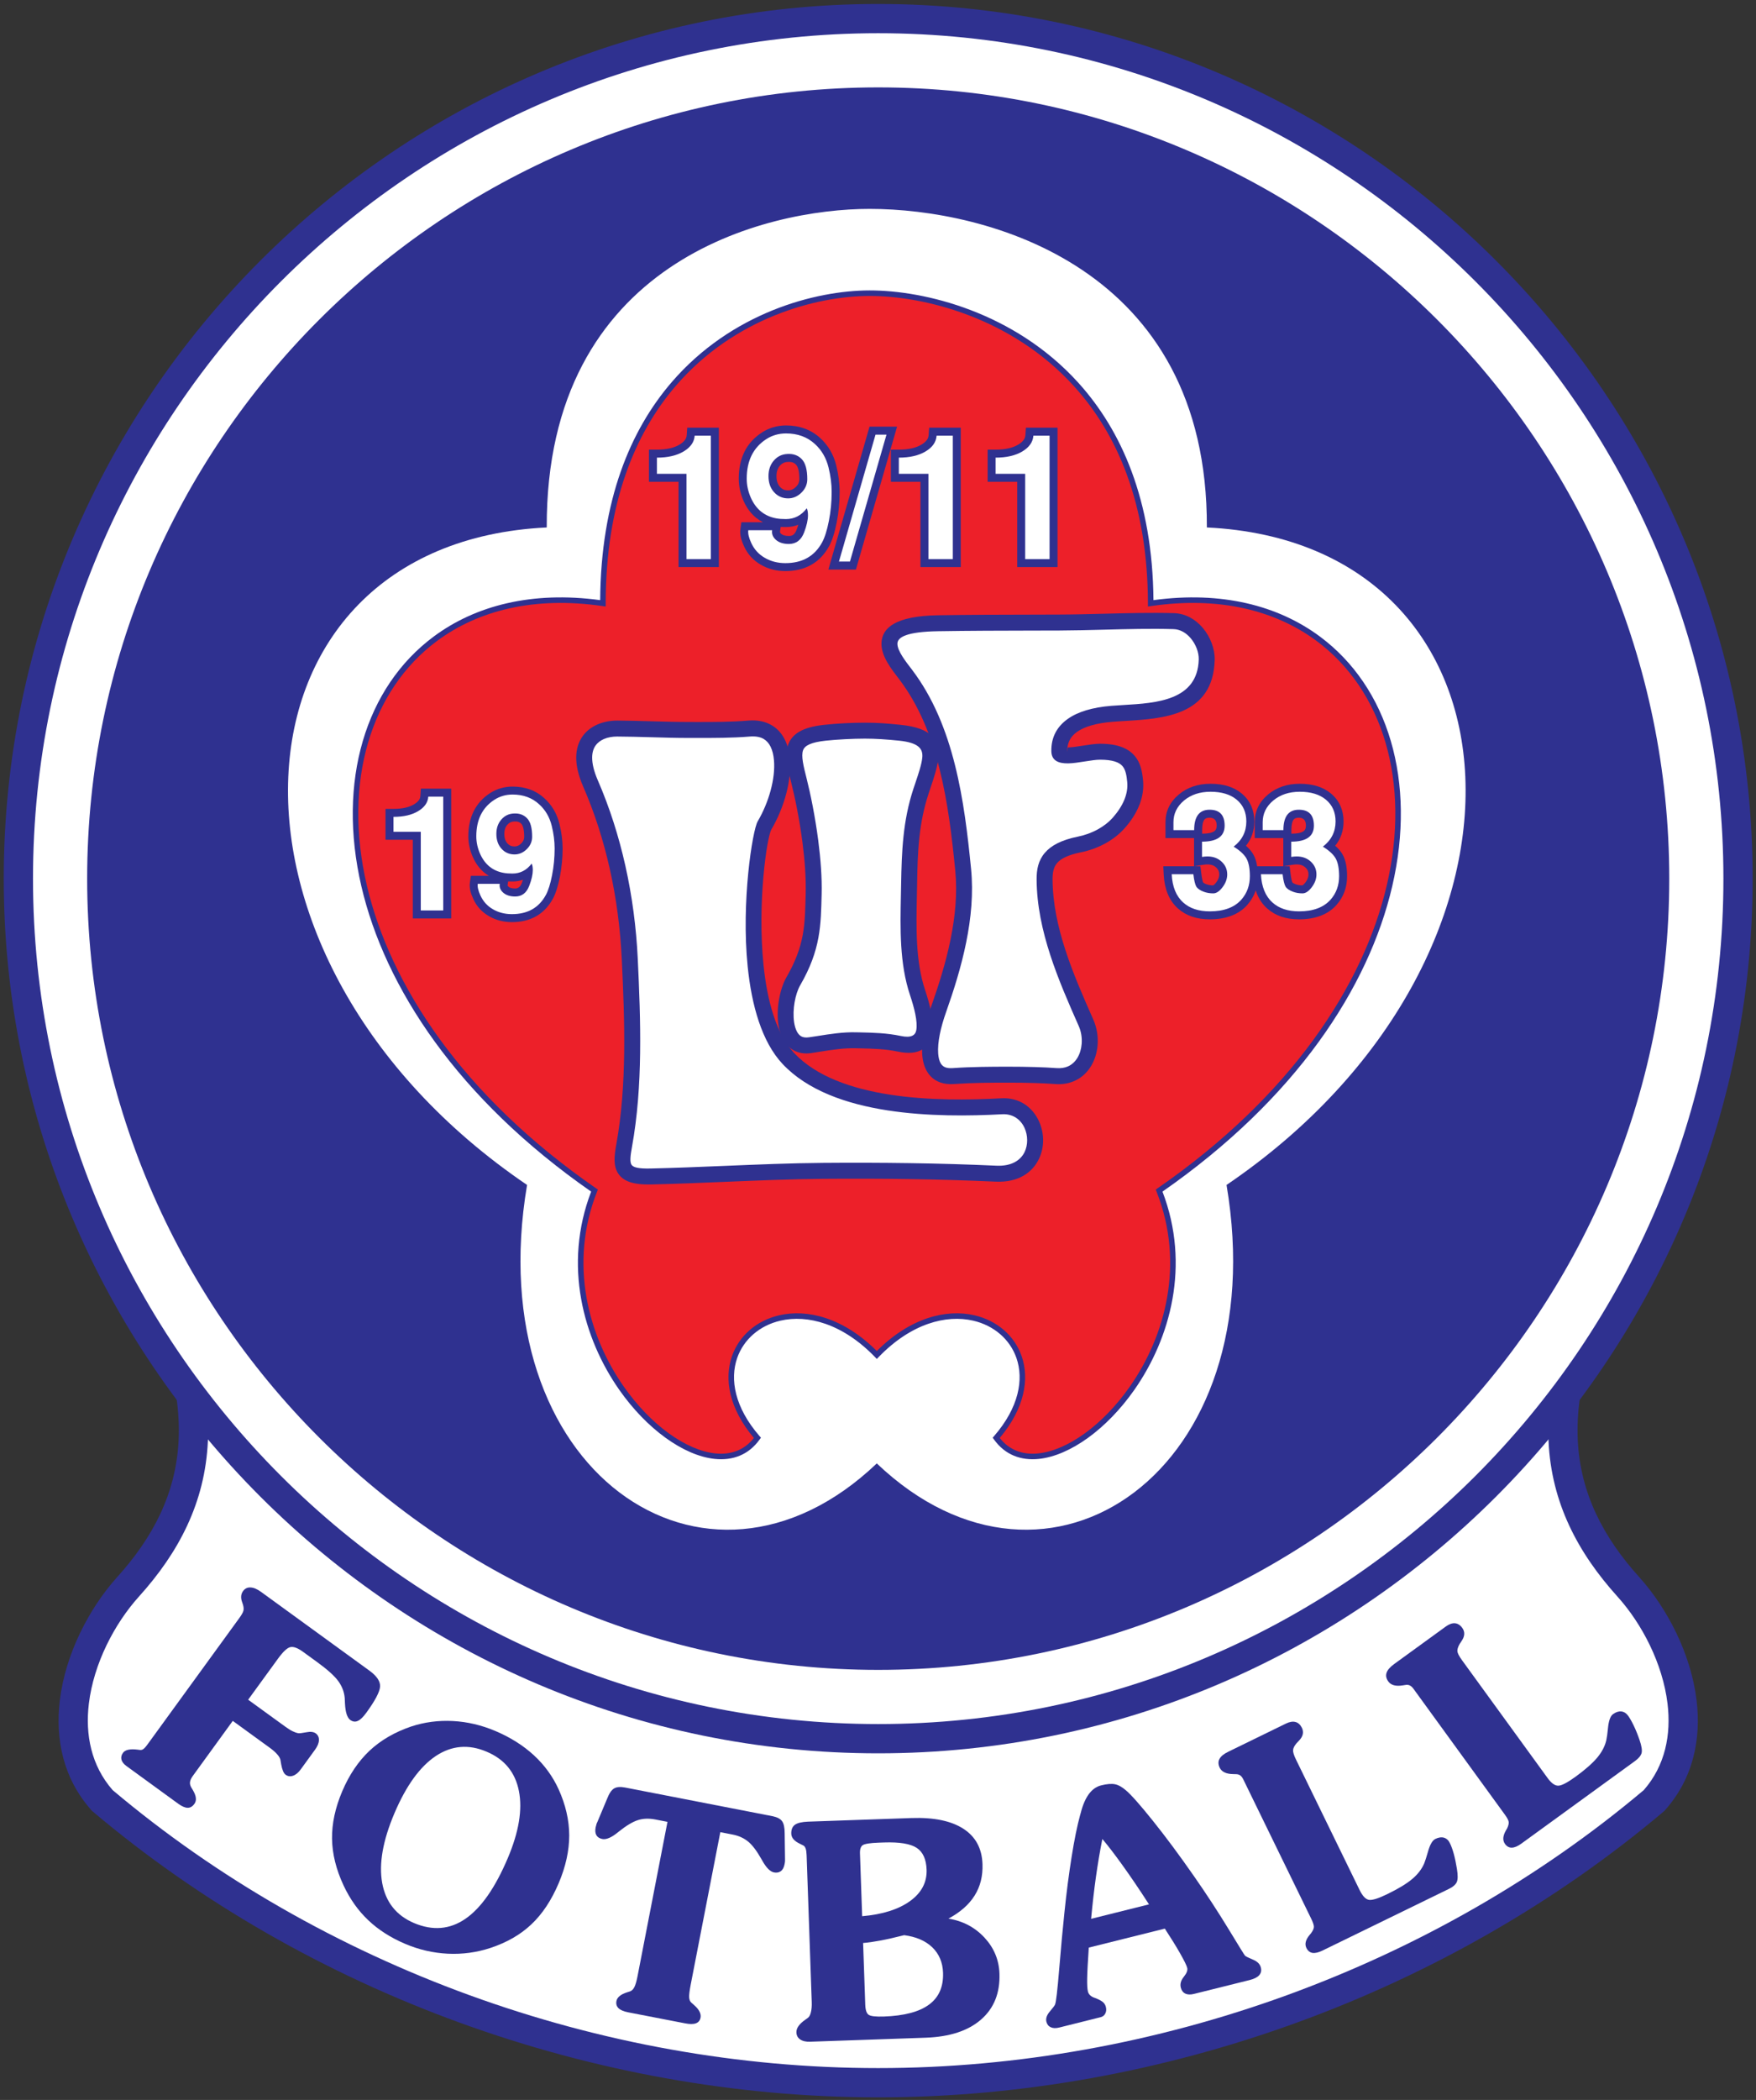 <?xml version="1.0" encoding="UTF-8"?>
<svg xmlns="http://www.w3.org/2000/svg" xmlns:xlink="http://www.w3.org/1999/xlink" width="317pt" height="379pt" viewBox="0 0 317 379" version="1.1">
<rect x="0" y="0" width="317" height="379" fill="#333333" stroke="none"/>
<g id="surface1">
<path style=" stroke:none;fill-rule:evenodd;fill:rgb(100%,100%,100%);fill-opacity:1;" d="M 158.535 375.887 C 209.469 375.887 260.402 357.211 298.602 324.953 C 308.711 313.613 302.617 295.988 293.938 286.371 C 280.473 271.449 275.77 252.445 294.828 221.789 L 22.246 221.789 C 41.305 252.445 36.602 271.449 23.137 286.371 C 14.457 295.988 8.363 313.613 18.473 324.953 C 56.672 357.211 107.605 375.887 158.535 375.887 "/>
<path style=" stroke:none;fill-rule:nonzero;fill:rgb(18.399%,19.199%,56.499%);fill-opacity:1;" d="M 158.535 373.246 C 183.652 373.246 208.762 368.656 232.297 360.098 C 255.867 351.523 277.871 338.977 296.738 323.078 C 300.625 318.637 301.703 313.051 301.027 307.461 C 300.156 300.258 296.434 293.07 291.977 288.133 C 284.859 280.246 280.055 271.242 279.547 260.094 C 279.09 250.09 282.141 238.441 290.18 224.43 L 26.895 224.43 C 34.934 238.441 37.984 250.09 37.527 260.094 C 37.02 271.242 32.215 280.246 25.094 288.133 C 20.641 293.07 16.914 300.258 16.043 307.461 C 15.367 313.051 16.449 318.637 20.336 323.078 C 39.203 338.977 61.207 351.523 84.777 360.098 C 108.312 368.656 133.422 373.246 158.535 373.246 Z M 234.09 365.047 C 209.965 373.82 184.246 378.527 158.535 378.527 C 132.828 378.527 107.109 373.82 82.984 365.047 C 58.762 356.238 36.148 343.328 16.773 326.965 L 16.617 326.832 L 16.504 326.707 C 11.395 320.973 9.957 313.879 10.805 306.844 C 11.812 298.52 16.078 290.258 21.176 284.605 C 27.523 277.574 31.801 269.613 32.246 259.867 C 32.703 249.922 29.227 238.008 20.008 223.184 L 17.5 219.152 L 299.574 219.152 L 297.066 223.184 C 287.848 238.008 284.371 249.922 284.824 259.867 C 285.27 269.613 289.551 277.574 295.895 284.605 C 300.996 290.258 305.262 298.52 306.27 306.844 C 307.117 313.879 305.68 320.973 300.57 326.707 L 300.457 326.832 L 300.301 326.965 C 280.926 343.328 258.312 356.238 234.09 365.047 "/>
<path style=" stroke:none;fill-rule:evenodd;fill:rgb(100%,100%,100%);fill-opacity:1;" d="M 158.535 3.355 C 73.043 3.355 3.316 73.082 3.316 158.574 C 3.316 244.07 73.043 313.797 158.535 313.797 C 244.031 313.797 313.758 244.07 313.758 158.574 C 313.758 73.082 244.031 3.355 158.535 3.355 "/>
<path style=" stroke:none;fill-rule:nonzero;fill:rgb(18.399%,19.199%,56.499%);fill-opacity:1;" d="M 158.535 5.996 C 116.52 5.996 78.375 23.129 50.73 50.773 C 23.09 78.414 5.957 116.559 5.957 158.574 C 5.957 200.594 23.09 238.738 50.73 266.379 C 78.375 294.02 116.52 311.156 158.535 311.156 C 200.555 311.156 238.699 294.02 266.34 266.379 C 293.98 238.738 311.117 200.594 311.117 158.574 C 311.117 116.559 293.98 78.414 266.34 50.773 C 238.699 23.129 200.555 5.996 158.535 5.996 Z M 47 47.039 C 75.594 18.441 115.062 0.715 158.535 0.715 C 202.012 0.715 241.477 18.441 270.074 47.039 C 298.672 75.637 316.398 115.102 316.398 158.574 C 316.398 202.051 298.672 241.516 270.074 270.113 C 241.477 298.711 202.012 316.438 158.535 316.438 C 115.062 316.438 75.594 298.711 47 270.113 C 18.402 241.516 0.676 202.051 0.676 158.574 C 0.676 115.102 18.402 75.637 47 47.039 "/>
<path style=" stroke:none;fill-rule:evenodd;fill:rgb(18.399%,19.199%,56.499%);fill-opacity:1;" d="M 158.535 15.773 C 79.883 15.773 15.734 79.922 15.734 158.574 C 15.734 237.23 79.883 301.379 158.535 301.379 C 237.191 301.379 301.34 237.23 301.34 158.574 C 301.34 79.922 237.191 15.773 158.535 15.773 "/>
<path style=" stroke:none;fill-rule:evenodd;fill:rgb(100%,100%,100%);fill-opacity:1;" d="M 158.281 264.117 C 127.266 293.68 86.441 265.266 95.148 213.859 C 34.719 172.805 39.449 98.047 98.699 95.195 C 98.555 47.02 138.367 37.699 156.988 37.699 C 178.09 37.699 218.062 48.035 217.867 95.195 C 277.117 98.047 281.852 172.805 221.418 213.859 C 230.125 265.266 189.301 293.68 158.281 264.117 "/>
<path style=" stroke:none;fill-rule:evenodd;fill:rgb(92.899%,12.5%,16.1%);fill-opacity:1;" d="M 158.285 244.543 C 142.391 228.145 122.871 243.52 136.73 259.504 C 127.18 272.883 95.836 243.898 107.32 214.875 C 42.391 169.945 57.277 101.355 108.84 108.887 C 108.883 64.504 140.406 52.93 156.988 52.914 C 173.57 52.902 207.645 63.941 207.73 108.887 C 259.293 101.355 274.18 169.945 209.25 214.875 C 220.734 243.898 189.391 272.883 179.84 259.504 C 193.699 243.52 174.18 228.145 158.285 244.543 "/>
<path style=" stroke:none;fill-rule:nonzero;fill:rgb(18.399%,19.199%,56.499%);fill-opacity:1;" d="M 157.93 244.891 C 152.082 238.859 145.766 237.223 140.883 238.355 C 139.012 238.785 137.355 239.629 136.02 240.781 C 134.688 241.934 133.672 243.395 133.082 245.078 C 131.73 248.957 132.637 254.02 137.109 259.176 L 137.367 259.473 L 137.137 259.789 C 135.145 262.582 132.27 263.637 129.023 263.301 C 126.215 263.008 123.141 261.66 120.141 259.488 C 117.168 257.336 114.262 254.367 111.773 250.809 C 105.316 241.57 101.621 228.34 106.715 215.059 C 82.574 198.258 69.488 178.18 65.242 159.98 C 63.031 150.488 63.219 141.504 65.492 133.746 C 67.773 125.969 72.152 119.434 78.316 114.867 C 85.859 109.273 96.062 106.645 108.344 108.312 C 108.473 90.25 113.816 77.621 121.234 68.996 C 131.996 56.484 147.113 52.422 156.988 52.414 C 166.934 52.406 183.113 56.34 194.633 69.043 C 202.422 77.633 208.074 90.23 208.227 108.312 C 220.508 106.645 230.711 109.273 238.254 114.867 C 244.418 119.434 248.797 125.969 251.078 133.746 C 253.352 141.504 253.539 150.488 251.324 159.98 C 247.082 178.18 233.996 198.258 209.855 215.059 C 214.949 228.344 211.254 241.57 204.797 250.809 C 202.309 254.363 199.402 257.336 196.43 259.488 C 193.43 261.66 190.355 263.008 187.547 263.301 C 184.301 263.637 181.426 262.582 179.434 259.789 L 179.203 259.473 L 179.461 259.176 C 183.934 254.02 184.84 248.957 183.488 245.078 C 182.898 243.395 181.887 241.934 180.551 240.781 C 179.215 239.629 177.559 238.785 175.688 238.355 C 170.805 237.223 164.488 238.859 158.645 244.891 L 158.285 245.258 Z M 140.66 237.383 C 145.746 236.199 152.266 237.816 158.285 243.832 C 164.305 237.816 170.82 236.199 175.91 237.383 C 177.941 237.852 179.746 238.77 181.203 240.027 C 182.668 241.289 183.781 242.898 184.43 244.754 C 185.863 248.863 184.984 254.164 180.477 259.523 C 182.223 261.754 184.684 262.598 187.445 262.309 C 190.074 262.035 192.984 260.754 195.844 258.684 C 198.727 256.594 201.547 253.703 203.977 250.234 C 210.332 241.145 213.945 228.102 208.785 215.059 L 208.641 214.691 L 208.969 214.465 C 233.09 197.773 246.141 177.82 250.355 159.754 C 252.527 150.434 252.348 141.617 250.121 134.027 C 247.902 126.461 243.645 120.102 237.66 115.668 C 230.207 110.145 220.059 107.59 207.801 109.383 L 207.23 109.465 L 207.23 108.887 C 207.195 90.781 201.609 78.23 193.891 69.715 C 182.602 57.262 166.738 53.406 156.988 53.414 C 147.324 53.422 132.527 57.398 121.992 69.645 C 114.637 78.199 109.355 90.789 109.34 108.887 L 109.34 109.465 L 108.77 109.383 C 96.512 107.59 86.363 110.145 78.91 115.668 C 72.926 120.102 68.668 126.461 66.449 134.027 C 64.223 141.617 64.043 150.434 66.215 159.754 C 70.43 177.82 83.48 197.773 107.602 214.465 L 107.93 214.691 L 107.785 215.059 C 102.625 228.102 106.238 241.145 112.594 250.234 C 115.023 253.703 117.844 256.594 120.727 258.684 C 123.586 260.754 126.496 262.035 129.125 262.309 C 131.887 262.598 134.348 261.754 136.094 259.523 C 131.586 254.164 130.707 248.863 132.141 244.754 C 132.789 242.898 133.902 241.289 135.367 240.027 C 136.824 238.77 138.629 237.852 140.66 237.383 "/>
<path style=" stroke:none;fill-rule:evenodd;fill:rgb(100%,100%,100%);fill-opacity:1;" d="M 124.332 131.742 C 120.023 131.742 115.527 131.504 111.406 131.488 C 107.742 131.473 103.352 133.91 106.59 141.371 C 110.902 151.297 113.172 162.242 113.688 173.051 C 114.223 184.238 114.633 195.945 112.672 206.754 C 111.98 210.562 112.117 212.449 117.488 212.328 C 127.824 212.098 138.258 211.398 148.66 211.316 C 159.055 211.23 169.445 211.352 179.828 211.82 C 189.629 212.266 188.457 199.242 180.844 199.656 C 169.215 200.293 150.816 200.078 142.324 191.039 C 132.672 180.77 136.645 151.312 138.016 148.973 C 142.355 141.574 143.016 130.84 135.227 131.488 C 131.605 131.789 127.965 131.742 124.332 131.742 "/>
<path style=" stroke:none;fill-rule:nonzero;fill:rgb(18.399%,19.199%,56.499%);fill-opacity:1;" d="M 124.332 133.184 C 122.031 133.184 119.723 133.117 117.441 133.051 C 115.371 132.992 113.32 132.938 111.406 132.93 L 111.402 132.93 C 110.59 132.926 109.746 133.062 109.016 133.379 C 108.418 133.641 107.887 134.027 107.512 134.562 L 107.508 134.562 C 107.133 135.094 106.902 135.805 106.898 136.723 C 106.895 137.812 107.195 139.156 107.906 140.797 C 110.051 145.727 111.695 150.91 112.883 156.203 C 114.125 161.754 114.859 167.398 115.129 172.98 C 115.395 178.586 115.633 184.328 115.555 190.062 C 115.48 195.789 115.086 201.492 114.086 207.008 C 113.801 208.57 113.664 209.703 114.008 210.223 C 114.332 210.711 115.34 210.938 117.461 210.887 C 121.836 210.789 126.309 210.605 130.789 210.418 C 136.715 210.172 142.656 209.922 148.648 209.875 C 153.855 209.832 159.062 209.844 164.266 209.922 C 169.504 210 174.715 210.148 179.891 210.383 C 182.613 210.504 184.246 209.402 184.961 207.922 C 185.277 207.266 185.43 206.52 185.426 205.762 C 185.422 204.992 185.258 204.234 184.949 203.559 C 184.281 202.09 182.887 200.988 180.914 201.098 C 175.051 201.418 167.453 201.52 160.188 200.395 C 152.793 199.246 145.773 196.812 141.277 192.027 C 137.496 188.004 135.684 181.379 134.977 174.48 C 133.773 162.715 135.852 149.828 136.777 148.246 C 138.82 144.762 139.992 140.508 139.723 137.238 C 139.645 136.281 139.441 135.438 139.109 134.766 C 138.809 134.16 138.395 133.68 137.859 133.363 C 137.246 133.004 136.414 132.84 135.348 132.93 C 132.16 133.191 128.902 133.188 125.652 133.184 C 125.211 133.184 124.77 133.184 124.332 133.184 Z M 117.52 130.172 C 119.801 130.234 122.113 130.301 124.332 130.301 C 124.77 130.301 125.211 130.305 125.652 130.305 C 128.789 130.309 131.93 130.312 135.109 130.047 C 136.785 129.91 138.176 130.223 139.309 130.891 C 140.355 131.504 141.141 132.398 141.684 133.496 C 142.195 134.527 142.496 135.719 142.602 137.004 C 142.918 140.816 141.586 145.723 139.254 149.699 C 138.441 151.082 136.688 162.977 137.836 174.188 C 138.484 180.535 140.09 186.566 143.371 190.059 C 147.363 194.305 153.793 196.496 160.629 197.559 C 167.59 198.641 175.012 198.531 180.77 198.219 C 184.086 198.035 186.43 199.891 187.559 202.363 C 188.043 203.426 188.301 204.594 188.305 205.75 C 188.312 206.922 188.066 208.102 187.547 209.172 C 186.367 211.617 183.84 213.445 179.766 213.262 C 174.559 213.027 169.383 212.879 164.23 212.801 C 159.043 212.723 153.855 212.715 148.672 212.754 C 142.789 212.801 136.84 213.051 130.898 213.297 C 126.453 213.48 122.016 213.668 117.516 213.77 C 114.27 213.84 112.523 213.184 111.609 211.809 C 110.715 210.461 110.855 208.746 111.262 206.5 C 112.223 201.207 112.602 195.652 112.676 190.027 C 112.75 184.41 112.512 178.703 112.246 173.117 C 111.984 167.645 111.277 162.16 110.082 156.82 C 108.938 151.715 107.348 146.711 105.273 141.945 C 104.387 139.898 104.016 138.172 104.02 136.723 C 104.027 135.164 104.453 133.906 105.152 132.91 L 105.148 132.91 C 105.848 131.914 106.801 131.211 107.867 130.746 C 108.996 130.258 110.242 130.047 111.406 130.047 C 111.41 130.047 111.41 130.047 111.41 130.047 C 113.414 130.055 115.457 130.113 117.52 130.172 "/>
<path style=" stroke:none;fill-rule:evenodd;fill:rgb(100%,100%,100%);fill-opacity:1;" d="M 156.137 131.867 C 153.723 131.867 150.988 132.023 148.91 132.246 C 142.293 132.965 142.957 135.867 144.223 140.863 C 145.418 145.57 147.074 154.496 146.887 161.391 C 146.734 166.895 146.758 170.965 143.211 177.105 C 141.223 180.547 140.699 189.453 146.254 188.633 C 148.984 188.23 151.727 187.68 154.488 187.746 C 157.109 187.812 159.676 187.816 162.344 188.379 C 168.219 189.617 167.344 184.234 165.637 179.133 C 163.621 173.102 164.004 166.184 164.117 159.492 C 164.215 153.871 164.391 148.441 166.27 142.766 C 168.211 136.91 169.98 133.031 162.469 132.246 C 160.145 132.008 158.25 131.867 156.137 131.867 "/>
<path style=" stroke:none;fill-rule:nonzero;fill:rgb(18.399%,19.199%,56.499%);fill-opacity:1;" d="M 156.137 133.309 C 155.008 133.309 153.773 133.348 152.555 133.41 C 151.246 133.48 150.039 133.57 149.062 133.676 C 146.414 133.965 145.273 134.543 144.965 135.426 C 144.605 136.461 145.043 138.25 145.617 140.516 C 146.305 143.227 147.148 147.34 147.715 151.695 C 148.141 154.996 148.406 158.414 148.324 161.426 C 148.25 164.223 148.219 166.645 147.734 169.27 C 147.246 171.895 146.316 174.598 144.453 177.824 C 143.566 179.363 143.02 182.188 143.355 184.488 C 143.449 185.121 143.613 185.699 143.859 186.168 C 144.059 186.547 144.312 186.848 144.621 187.027 C 144.965 187.227 145.43 187.301 146.043 187.211 C 146.926 187.082 147.254 187.027 147.594 186.977 C 149.887 186.613 152.191 186.25 154.52 186.309 C 154.891 186.316 155.07 186.32 155.25 186.324 C 157.68 186.379 160.07 186.434 162.637 186.973 C 164.492 187.367 165.258 186.852 165.414 185.902 C 165.672 184.352 165.066 181.953 164.277 179.586 C 162.379 173.902 162.508 167.633 162.637 161.461 C 162.652 160.781 162.664 160.105 162.676 159.469 C 162.727 156.648 162.797 153.867 163.098 151.004 C 163.398 148.129 163.934 145.254 164.906 142.316 C 165.023 141.957 165.012 142 165.238 141.332 C 165.836 139.547 166.367 137.973 166.492 136.754 C 166.664 135.113 165.797 134.039 162.324 133.676 C 161.281 133.57 160.262 133.48 159.133 133.406 C 158.105 133.344 157.129 133.309 156.137 133.309 Z M 152.41 130.531 C 153.629 130.465 154.906 130.43 156.137 130.43 C 157.254 130.43 158.285 130.465 159.312 130.527 C 160.242 130.586 161.336 130.688 162.617 130.82 C 168.328 131.414 169.707 133.613 169.352 137.047 C 169.191 138.578 168.613 140.297 167.961 142.242 C 167.949 142.273 167.977 142.191 167.637 143.215 C 166.73 145.957 166.234 148.633 165.953 151.297 C 165.672 153.969 165.605 156.715 165.559 159.512 C 165.547 160.203 165.531 160.863 165.52 161.516 C 165.395 167.461 165.266 173.492 167 178.676 C 167.914 181.41 168.598 184.258 168.25 186.363 C 167.805 189.074 166.07 190.633 162.051 189.785 C 159.781 189.309 157.504 189.258 155.195 189.203 C 154.887 189.195 154.578 189.191 154.453 189.188 C 152.316 189.133 150.168 189.473 148.031 189.809 C 147.328 189.922 146.617 190.035 146.461 190.059 C 145.16 190.246 144.074 190.031 143.184 189.512 C 142.367 189.043 141.75 188.344 141.305 187.496 C 140.91 186.734 140.652 185.848 140.512 184.902 C 140.086 182.012 140.809 178.391 141.969 176.383 C 143.648 173.473 144.48 171.07 144.91 168.75 C 145.34 166.43 145.371 164.066 145.445 161.359 C 145.523 158.445 145.273 155.184 144.867 152.055 C 144.324 147.871 143.504 143.871 142.828 141.215 C 142.137 138.484 141.613 136.32 142.254 134.48 C 142.953 132.48 144.789 131.25 148.762 130.82 C 149.906 130.695 151.168 130.594 152.41 130.531 "/>
<path style=" stroke:none;fill-rule:evenodd;fill:rgb(100%,100%,100%);fill-opacity:1;" d="M 173.875 156.957 C 174.711 165.449 172.211 174.352 169.438 182.172 C 167.156 188.613 166.938 194.578 172.102 194.211 C 175.43 193.973 178.773 193.957 182.109 193.957 C 184.941 193.957 188.258 194.027 190.598 194.211 C 195.934 194.621 197.906 188.77 196.047 184.578 C 192.41 176.379 188.637 167.695 188.57 158.73 C 188.551 155.746 189.523 153.488 194.906 152.395 C 197.562 151.855 200.215 150.504 202.004 148.469 C 203.727 146.504 205.199 143.898 204.918 140.992 C 204.648 138.246 204.059 135.676 198.582 135.672 C 196.133 135.668 191.258 137.246 191.234 135.543 C 191.176 131.664 194.395 129.34 200.734 128.828 C 207.316 128.297 217.562 128.844 217.844 119.07 C 217.93 116.055 215.449 112.199 211.887 112.102 C 204.965 111.91 198.031 112.336 191.105 112.355 C 183.844 112.379 176.066 112.367 169.312 112.48 C 156.039 112.707 161.211 118.738 163.484 121.73 C 170.887 131.48 172.676 144.773 173.875 156.957 "/>
<path style=" stroke:none;fill-rule:nonzero;fill:rgb(18.399%,19.199%,56.499%);fill-opacity:1;" d="M 175.301 156.816 C 175.734 161.219 175.309 165.711 174.414 170.105 C 173.531 174.457 172.195 178.695 170.797 182.648 C 169.801 185.453 169.223 188.133 169.363 190.133 C 169.418 190.863 169.562 191.469 169.816 191.906 C 170.02 192.254 170.309 192.508 170.695 192.645 C 171.027 192.762 171.461 192.809 172 192.77 C 173.641 192.652 175.344 192.59 177.074 192.555 C 178.742 192.52 180.426 192.516 182.109 192.516 C 183.645 192.516 185.312 192.535 186.879 192.582 C 188.312 192.625 189.645 192.688 190.707 192.77 C 191.527 192.832 192.223 192.715 192.797 192.461 C 193.52 192.141 194.094 191.59 194.504 190.91 C 194.938 190.188 195.195 189.312 195.266 188.387 C 195.352 187.293 195.176 186.16 194.73 185.16 C 192.902 181.031 191.035 176.777 189.605 172.387 C 188.156 167.938 187.164 163.383 187.133 158.734 C 187.121 156.93 187.43 155.312 188.617 153.918 L 188.617 153.922 C 189.738 152.605 191.586 151.598 194.625 150.984 C 195.852 150.734 197.078 150.293 198.195 149.676 C 199.234 149.102 200.172 148.379 200.922 147.523 C 201.77 146.559 202.543 145.434 203.023 144.207 L 203.023 144.203 C 203.398 143.234 203.594 142.199 203.488 141.129 C 203.379 140 203.215 138.926 202.621 138.25 C 202.02 137.562 200.84 137.113 198.582 137.109 C 197.867 137.109 196.895 137.262 195.914 137.414 C 194.824 137.586 193.723 137.762 192.844 137.773 C 191.055 137.801 189.816 137.273 189.793 135.559 C 189.758 133.113 190.758 131.16 192.773 129.738 C 194.582 128.461 197.203 127.664 200.621 127.387 C 201.242 127.336 202.039 127.289 202.863 127.238 C 208.723 126.891 216.191 126.441 216.402 119.031 C 216.438 117.758 215.887 116.285 214.93 115.164 C 214.137 114.234 213.066 113.574 211.848 113.543 C 207.703 113.426 203.535 113.535 199.371 113.645 C 196.629 113.715 193.887 113.785 191.105 113.797 C 189.664 113.801 188.203 113.805 186.734 113.805 C 180.809 113.816 174.754 113.832 169.336 113.922 C 163.746 114.016 162.059 114.969 162.008 116.125 L 162.008 116.133 C 161.953 117.469 163.613 119.523 164.633 120.859 C 168.461 125.902 170.836 131.844 172.398 138.082 C 173.941 144.223 174.695 150.66 175.301 156.816 Z M 171.602 169.531 C 172.441 165.395 172.848 161.188 172.445 157.098 C 171.852 151.07 171.113 144.77 169.609 138.781 C 168.133 132.891 165.91 127.309 162.336 122.605 C 161.082 120.949 159.023 118.492 159.129 116.008 C 159.246 113.344 161.609 111.172 169.289 111.043 C 174.699 110.949 180.785 110.938 186.734 110.926 C 188.203 110.922 189.664 110.918 191.105 110.914 C 193.812 110.906 196.559 110.836 199.305 110.766 C 203.508 110.656 207.711 110.547 211.926 110.66 C 214.035 110.719 215.824 111.793 217.109 113.297 C 218.523 114.949 219.336 117.168 219.281 119.109 C 218.996 129.164 210.051 129.699 203.031 130.121 C 202.32 130.164 201.633 130.203 200.848 130.27 C 197.945 130.504 195.801 131.117 194.426 132.09 C 193.242 132.926 192.652 134.078 192.672 135.527 C 192.68 136.004 192.723 134.895 192.809 134.895 C 193.555 134.883 194.52 134.73 195.477 134.578 C 196.602 134.402 197.715 134.23 198.582 134.23 C 201.801 134.234 203.656 135.074 204.781 136.359 C 205.922 137.656 206.188 139.238 206.348 140.855 C 206.496 142.418 206.227 143.891 205.699 145.246 L 205.695 145.246 C 205.082 146.824 204.121 148.23 203.082 149.41 C 202.098 150.535 200.895 151.469 199.578 152.195 C 198.199 152.957 196.691 153.504 195.188 153.809 C 192.848 154.281 191.516 154.949 190.809 155.781 L 190.809 155.785 C 190.172 156.539 190.004 157.547 190.012 158.727 C 190.043 163.043 190.973 167.312 192.34 171.496 C 193.719 175.738 195.559 179.93 197.363 184 C 198.008 185.453 198.266 187.066 198.145 188.598 C 198.039 189.953 197.645 191.27 196.965 192.395 C 196.262 193.562 195.258 194.516 193.957 195.09 C 192.949 195.535 191.793 195.75 190.492 195.648 C 189.371 195.562 188.098 195.504 186.797 195.465 C 185.23 195.414 183.598 195.395 182.109 195.395 C 180.457 195.395 178.801 195.398 177.129 195.434 C 175.523 195.465 173.887 195.527 172.199 195.648 C 171.273 195.715 170.457 195.609 169.738 195.355 C 168.664 194.977 167.875 194.281 167.328 193.344 C 166.836 192.496 166.566 191.477 166.484 190.332 C 166.312 187.938 166.965 184.855 168.086 181.695 C 169.453 177.828 170.754 173.703 171.602 169.531 "/>
<path style=" stroke:none;fill-rule:nonzero;fill:rgb(18.399%,19.199%,56.499%);fill-opacity:1;" d="M 125.406 77.191 L 129.77 77.191 L 129.77 102.348 L 122.492 102.348 L 122.492 86.953 L 117.148 86.953 L 117.148 81.152 L 118.59 81.152 C 119.473 81.152 120.262 81.07 120.949 80.91 C 121.609 80.762 122.184 80.535 122.676 80.242 C 123.113 79.98 123.445 79.695 123.664 79.379 L 123.672 79.379 C 123.844 79.133 123.945 78.848 123.969 78.531 L 124.062 77.191 Z M 126.891 80.074 L 126.547 80.074 C 126.41 80.406 126.238 80.727 126.023 81.031 L 126.027 81.035 C 125.582 81.668 124.953 82.227 124.148 82.707 C 123.395 83.156 122.539 83.492 121.594 83.715 C 121.098 83.828 120.574 83.91 120.027 83.965 L 120.027 84.074 L 125.371 84.074 L 125.371 99.469 L 126.891 99.469 Z M 142.277 88.504 C 142.789 88.504 143.258 88.297 143.676 87.883 C 143.891 87.672 144.055 87.449 144.152 87.219 L 144.152 87.215 C 144.246 86.992 144.297 86.75 144.297 86.488 C 144.297 85.152 144.098 84.277 143.703 83.863 C 143.531 83.684 143.336 83.551 143.113 83.469 C 142.879 83.383 142.586 83.352 142.238 83.371 L 142.211 83.371 C 141.914 83.383 141.652 83.445 141.422 83.559 C 141.188 83.668 140.973 83.836 140.781 84.055 C 140.586 84.281 140.438 84.543 140.336 84.84 C 140.223 85.152 140.168 85.516 140.168 85.922 C 140.168 86.359 140.227 86.746 140.344 87.078 C 140.445 87.379 140.598 87.641 140.805 87.867 C 141.004 88.086 141.219 88.246 141.445 88.348 C 141.684 88.453 141.961 88.504 142.277 88.504 Z M 144.535 90.809 C 143.844 91.191 143.094 91.383 142.277 91.383 C 141.57 91.383 140.91 91.25 140.301 90.98 C 139.684 90.711 139.137 90.312 138.664 89.789 C 138.199 89.273 137.852 88.68 137.621 88.012 C 137.398 87.375 137.289 86.68 137.289 85.922 C 137.289 85.195 137.395 84.523 137.609 83.902 C 137.832 83.262 138.172 82.684 138.621 82.164 C 139.078 81.641 139.602 81.238 140.184 80.957 C 140.762 80.68 141.391 80.523 142.07 80.492 C 142.789 80.449 143.465 80.543 144.094 80.77 C 144.734 81.004 145.301 81.375 145.785 81.883 C 146.711 82.855 147.176 84.391 147.176 86.488 C 147.176 87.145 147.047 87.766 146.797 88.352 L 146.789 88.355 C 146.625 88.73 146.414 89.086 146.148 89.422 L 146.945 91.129 C 147.184 91.633 147.301 92.258 147.301 92.992 C 147.301 93.504 147.23 94.074 147.09 94.703 C 146.957 95.289 146.766 95.91 146.516 96.578 L 146.512 96.574 C 146.152 97.535 145.637 98.277 144.957 98.789 C 144.238 99.34 143.387 99.617 142.406 99.617 C 141.766 99.617 141.18 99.531 140.652 99.363 C 140.074 99.18 139.566 98.898 139.137 98.523 C 138.676 98.125 138.348 97.668 138.145 97.16 C 138.141 97.152 138.137 97.141 138.133 97.133 L 136.809 97.133 C 136.844 97.215 136.879 97.297 136.918 97.379 L 136.93 97.395 C 137.125 97.824 137.379 98.211 137.688 98.555 C 138 98.898 138.363 99.191 138.773 99.43 C 139.203 99.68 139.668 99.871 140.164 99.996 C 140.668 100.129 141.203 100.191 141.777 100.191 C 143.059 100.191 144.141 99.941 145.023 99.441 C 145.891 98.953 146.598 98.207 147.145 97.207 L 147.145 97.199 C 147.555 96.453 147.914 95.301 148.219 93.738 C 148.535 92.125 148.695 90.473 148.695 88.781 C 148.695 88.102 148.652 87.434 148.57 86.785 C 148.484 86.113 148.352 85.418 148.176 84.695 C 147.996 83.98 147.738 83.328 147.398 82.746 C 147.07 82.184 146.652 81.668 146.145 81.203 L 146.145 81.199 C 145.594 80.688 144.973 80.309 144.281 80.055 C 143.574 79.793 142.781 79.664 141.902 79.664 C 141.367 79.664 140.871 79.73 140.418 79.859 C 139.957 79.996 139.52 80.195 139.102 80.465 C 137.195 81.707 136.242 83.684 136.242 86.395 C 136.242 86.879 136.293 87.359 136.395 87.832 C 136.504 88.32 136.66 88.797 136.863 89.258 L 136.867 89.258 C 137.242 90.098 137.727 90.754 138.316 91.227 C 138.891 91.688 139.594 91.992 140.422 92.141 L 140.43 92.145 C 140.785 92.211 141.266 92.242 141.871 92.242 C 142.406 92.242 142.883 92.133 143.301 91.918 C 143.73 91.695 144.129 91.344 144.492 90.863 Z M 135.086 94.254 L 137.734 94.254 C 137.301 94.031 136.895 93.77 136.516 93.469 C 135.566 92.703 134.809 91.695 134.246 90.441 L 134.246 90.434 C 133.949 89.77 133.727 89.105 133.586 88.441 C 133.438 87.762 133.363 87.078 133.363 86.395 C 133.363 82.652 134.754 79.871 137.539 78.059 C 138.191 77.637 138.887 77.316 139.617 77.105 C 140.355 76.891 141.117 76.785 141.902 76.785 C 143.117 76.785 144.238 76.973 145.273 77.352 C 146.32 77.738 147.258 78.312 148.09 79.078 C 148.801 79.723 149.398 80.469 149.887 81.305 C 150.359 82.125 150.723 83.023 150.965 84.008 C 151.16 84.812 151.312 85.617 151.414 86.426 C 151.52 87.254 151.574 88.039 151.574 88.781 C 151.574 90.648 151.398 92.484 151.043 94.289 C 150.68 96.141 150.223 97.57 149.664 98.586 L 149.664 98.582 C 148.852 100.07 147.773 101.195 146.43 101.949 C 145.105 102.699 143.555 103.07 141.777 103.07 C 140.965 103.07 140.191 102.977 139.453 102.785 C 138.711 102.594 138.004 102.305 137.336 101.914 C 136.645 101.516 136.051 101.039 135.551 100.488 C 135.051 99.938 134.637 99.301 134.309 98.578 L 134.312 98.578 C 134.047 98.012 133.863 97.496 133.754 97.031 C 133.625 96.477 133.594 95.965 133.66 95.492 L 133.84 94.254 Z M 140.934 95.094 L 140.809 95.91 C 140.797 95.984 140.801 96.051 140.82 96.105 C 140.852 96.176 140.918 96.258 141.023 96.352 C 141.156 96.469 141.324 96.555 141.52 96.617 C 141.766 96.695 142.059 96.734 142.406 96.734 C 142.746 96.734 143.016 96.66 143.215 96.508 C 143.457 96.32 143.66 96.008 143.824 95.57 L 143.824 95.562 C 143.941 95.262 144.039 94.973 144.121 94.699 C 143.422 94.984 142.672 95.121 141.871 95.121 C 141.543 95.121 141.23 95.113 140.934 95.094 Z M 150.07 100.953 L 156.668 78.051 L 156.969 77.004 L 161.945 77.004 L 161.414 78.84 L 154.816 101.742 L 154.516 102.789 L 149.543 102.789 Z M 169.078 77.191 L 173.441 77.191 L 173.441 102.348 L 166.164 102.348 L 166.164 86.953 L 160.824 86.953 L 160.824 81.152 L 162.262 81.152 C 163.148 81.152 163.934 81.07 164.625 80.91 C 165.281 80.762 165.859 80.535 166.348 80.242 C 166.789 79.98 167.117 79.695 167.34 79.379 L 167.344 79.379 C 167.52 79.133 167.617 78.848 167.641 78.531 L 167.738 77.191 Z M 170.562 80.074 L 170.215 80.074 C 170.086 80.406 169.91 80.727 169.695 81.031 L 169.699 81.035 C 169.254 81.668 168.629 82.227 167.824 82.707 C 167.066 83.156 166.215 83.492 165.266 83.715 C 164.77 83.828 164.246 83.91 163.703 83.965 L 163.703 84.074 L 169.043 84.074 L 169.043 99.469 L 170.562 99.469 Z M 186.551 77.191 L 190.91 77.191 L 190.91 102.348 L 183.633 102.348 L 183.633 86.953 L 178.293 86.953 L 178.293 81.152 L 179.73 81.152 C 180.617 81.152 181.402 81.07 182.094 80.91 C 182.754 80.762 183.328 80.535 183.816 80.242 C 184.258 79.98 184.59 79.695 184.809 79.379 L 184.812 79.379 C 184.988 79.133 185.086 78.848 185.109 78.531 L 185.207 77.191 Z M 188.031 80.074 L 187.688 80.074 C 187.555 80.406 187.379 80.727 187.164 81.031 L 187.172 81.035 C 186.727 81.668 186.098 82.227 185.293 82.707 C 184.535 83.156 183.684 83.492 182.734 83.715 C 182.238 83.828 181.719 83.91 181.172 83.965 L 181.172 84.074 L 186.512 84.074 L 186.512 99.469 L 188.031 99.469 L 188.031 80.074 "/>
<path style=" stroke:none;fill-rule:evenodd;fill:rgb(100%,100%,100%);fill-opacity:1;" d="M 125.406 78.633 L 128.328 78.633 L 128.328 100.91 L 123.93 100.91 L 123.93 85.516 L 118.59 85.516 L 118.59 82.594 C 120.559 82.594 122.164 82.219 123.41 81.477 C 124.656 80.734 125.324 79.785 125.406 78.633 "/>
<path style=" stroke:none;fill-rule:evenodd;fill:rgb(100%,100%,100%);fill-opacity:1;" d="M 142.277 89.945 C 143.18 89.945 143.98 89.598 144.684 88.906 C 145.383 88.215 145.734 87.41 145.734 86.488 C 145.734 84.77 145.406 83.566 144.746 82.875 C 144.086 82.184 143.223 81.867 142.152 81.934 C 141.168 81.973 140.352 82.367 139.703 83.109 C 139.055 83.855 138.73 84.789 138.73 85.922 C 138.73 87.117 139.062 88.086 139.734 88.828 C 140.406 89.57 141.254 89.945 142.277 89.945 Z M 135.086 95.691 L 139.391 95.691 C 139.285 96.363 139.516 96.945 140.078 97.438 C 140.645 97.93 141.422 98.176 142.406 98.176 C 143.723 98.176 144.645 97.473 145.172 96.07 C 145.629 94.855 145.859 93.828 145.859 92.992 C 145.859 92.469 145.789 92.051 145.641 91.734 C 144.656 93.035 143.398 93.684 141.871 93.684 C 141.199 93.684 140.637 93.641 140.176 93.559 C 138.039 93.18 136.496 91.945 135.555 89.852 C 135.055 88.719 134.801 87.566 134.801 86.395 C 134.801 83.168 135.973 80.789 138.32 79.262 C 139.391 78.57 140.582 78.227 141.902 78.227 C 143.996 78.227 145.734 78.863 147.117 80.141 C 148.332 81.25 149.148 82.656 149.566 84.352 C 149.945 85.879 150.133 87.355 150.133 88.781 C 150.133 90.562 149.965 92.305 149.633 94.012 C 149.297 95.719 148.887 97.012 148.406 97.895 C 147.043 100.387 144.836 101.633 141.777 101.633 C 140.395 101.633 139.152 101.312 138.055 100.672 C 136.953 100.035 136.141 99.141 135.617 97.988 C 135.18 97.047 135 96.281 135.086 95.691 "/>
<path style=" stroke:none;fill-rule:evenodd;fill:rgb(100%,100%,100%);fill-opacity:1;" d="M 151.453 101.348 L 158.051 78.445 L 160.031 78.445 L 153.434 101.348 L 151.453 101.348 "/>
<path style=" stroke:none;fill-rule:evenodd;fill:rgb(100%,100%,100%);fill-opacity:1;" d="M 169.078 78.633 L 172.004 78.633 L 172.004 100.91 L 167.602 100.91 L 167.602 85.516 L 162.262 85.516 L 162.262 82.594 C 164.23 82.594 165.84 82.219 167.086 81.477 C 168.332 80.734 168.996 79.785 169.078 78.633 "/>
<path style=" stroke:none;fill-rule:evenodd;fill:rgb(100%,100%,100%);fill-opacity:1;" d="M 186.551 78.633 L 189.473 78.633 L 189.473 100.91 L 185.07 100.91 L 185.07 85.516 L 179.73 85.516 L 179.73 82.594 C 181.699 82.594 183.309 82.219 184.555 81.477 C 185.801 80.734 186.465 79.785 186.551 78.633 "/>
<path style=" stroke:none;fill-rule:nonzero;fill:rgb(18.399%,19.199%,56.499%);fill-opacity:1;" d="M 77.32 142.336 L 81.457 142.336 L 81.457 165.762 L 74.52 165.762 L 74.52 151.562 L 69.594 151.562 L 69.594 145.988 L 71.035 145.988 C 71.84 145.988 72.559 145.914 73.188 145.77 C 73.781 145.633 74.301 145.43 74.742 145.164 C 75.137 144.934 75.43 144.68 75.621 144.402 L 75.629 144.402 C 75.777 144.188 75.863 143.945 75.883 143.676 L 75.977 142.336 Z M 78.574 145.215 L 78.445 145.215 C 78.324 145.508 78.168 145.785 77.98 146.055 L 77.984 146.055 C 77.566 146.652 76.977 147.18 76.219 147.629 C 75.512 148.051 74.715 148.367 73.828 148.57 C 73.648 148.613 73.469 148.648 73.285 148.684 L 77.398 148.684 L 77.398 162.879 L 78.574 162.879 Z M 92.883 152.766 C 93.102 152.766 93.305 152.727 93.488 152.645 C 93.699 152.559 93.898 152.418 94.09 152.227 C 94.281 152.039 94.422 151.844 94.512 151.641 C 94.59 151.461 94.629 151.254 94.629 151.02 C 94.629 150.355 94.57 149.809 94.453 149.375 C 94.363 149.055 94.25 148.82 94.113 148.68 C 93.969 148.523 93.797 148.41 93.613 148.344 C 93.41 148.27 93.156 148.242 92.848 148.258 L 92.82 148.258 C 92.566 148.27 92.336 148.324 92.137 148.418 C 91.938 148.516 91.75 148.66 91.586 148.852 C 91.414 149.047 91.281 149.273 91.191 149.535 C 91.094 149.816 91.047 150.137 91.047 150.496 C 91.047 150.891 91.098 151.234 91.199 151.527 C 91.289 151.789 91.426 152.02 91.602 152.219 C 91.773 152.406 91.961 152.547 92.156 152.633 C 92.359 152.723 92.602 152.766 92.883 152.766 Z M 94.562 155.316 C 94.031 155.539 93.469 155.648 92.883 155.648 C 92.215 155.648 91.59 155.52 91.012 155.266 C 90.426 155.012 89.91 154.633 89.465 154.141 C 89.027 153.652 88.695 153.094 88.477 152.461 C 88.27 151.863 88.168 151.207 88.168 150.496 C 88.168 149.816 88.27 149.184 88.469 148.602 C 88.68 147.996 88.996 147.449 89.426 146.961 C 89.855 146.465 90.352 146.086 90.902 145.82 C 91.445 145.559 92.039 145.41 92.68 145.379 C 93.359 145.34 93.996 145.426 94.59 145.641 C 95.203 145.863 95.738 146.215 96.195 146.699 C 96.668 147.191 97.016 147.836 97.23 148.621 C 97.414 149.301 97.508 150.102 97.508 151.02 C 97.508 151.637 97.387 152.227 97.141 152.789 C 96.996 153.125 96.809 153.441 96.578 153.742 L 97.281 155.254 C 97.508 155.742 97.625 156.328 97.625 157.02 C 97.625 157.496 97.559 158.031 97.426 158.621 C 97.305 159.164 97.125 159.746 96.891 160.363 C 96.172 162.281 94.875 163.238 92.996 163.238 C 92.395 163.238 91.844 163.16 91.348 163 C 90.797 162.828 90.316 162.562 89.906 162.203 C 89.484 161.836 89.176 161.418 88.98 160.949 L 88.008 160.949 C 88.016 160.973 88.027 160.996 88.039 161.02 L 88.051 161.035 C 88.223 161.418 88.453 161.766 88.73 162.074 C 89.012 162.383 89.336 162.645 89.703 162.859 C 90.094 163.086 90.512 163.254 90.957 163.371 C 91.41 163.488 91.898 163.547 92.418 163.547 C 93.578 163.547 94.559 163.32 95.359 162.871 C 96.141 162.43 96.777 161.758 97.27 160.852 L 97.27 160.848 C 97.645 160.168 97.969 159.113 98.25 157.684 C 98.398 156.918 98.512 156.168 98.582 155.438 C 98.648 154.711 98.684 153.945 98.684 153.137 C 98.684 152.508 98.648 151.898 98.57 151.309 C 98.492 150.695 98.371 150.059 98.207 149.395 C 98.047 148.746 97.812 148.156 97.508 147.625 C 97.207 147.109 96.828 146.645 96.375 146.23 L 96.363 146.227 C 95.367 145.301 94.09 144.84 92.535 144.84 C 92.051 144.84 91.602 144.898 91.195 145.016 C 90.781 145.137 90.387 145.316 90.012 145.559 C 89.152 146.121 88.508 146.832 88.086 147.691 C 87.645 148.586 87.426 149.664 87.426 150.934 C 87.426 151.375 87.473 151.809 87.566 152.238 C 87.66 152.672 87.805 153.109 87.996 153.539 C 88.336 154.293 88.77 154.883 89.297 155.305 C 89.812 155.719 90.441 155.992 91.188 156.121 L 91.191 156.129 C 91.516 156.188 91.953 156.215 92.504 156.215 C 92.98 156.215 93.406 156.121 93.773 155.93 C 94.051 155.785 94.316 155.582 94.562 155.316 Z M 86.246 158.07 L 88.254 158.07 C 87.992 157.91 87.738 157.738 87.496 157.543 C 86.605 156.828 85.898 155.883 85.371 154.711 L 85.363 154.699 C 85.094 154.09 84.891 153.473 84.754 152.844 C 84.613 152.211 84.543 151.574 84.543 150.934 C 84.543 149.227 84.867 147.723 85.508 146.422 C 86.164 145.094 87.145 144 88.449 143.152 C 89.059 142.758 89.711 142.461 90.395 142.262 C 91.09 142.059 91.801 141.961 92.535 141.961 C 94.844 141.961 96.773 142.676 98.32 144.109 L 98.32 144.113 C 98.984 144.719 99.543 145.41 99.992 146.184 C 100.438 146.949 100.773 147.789 100.996 148.707 C 101.184 149.453 101.32 150.199 101.418 150.949 C 101.516 151.719 101.566 152.445 101.566 153.137 C 101.566 153.969 101.523 154.824 101.438 155.707 C 101.355 156.586 101.23 157.426 101.074 158.234 C 100.734 159.953 100.309 161.285 99.793 162.23 L 99.789 162.23 C 99.027 163.621 98.02 164.672 96.766 165.379 C 95.527 166.078 94.078 166.426 92.418 166.426 C 91.66 166.426 90.938 166.336 90.25 166.16 C 89.551 165.98 88.891 165.711 88.266 165.344 C 87.617 164.969 87.059 164.523 86.594 164.008 C 86.125 163.492 85.734 162.895 85.426 162.215 L 85.43 162.215 C 85.184 161.684 85.012 161.203 84.91 160.77 L 84.91 160.766 C 84.789 160.238 84.758 159.754 84.824 159.309 L 85 158.07 Z M 91.734 159.074 L 91.633 159.73 C 91.625 159.773 91.629 159.816 91.641 159.848 C 91.66 159.895 91.715 159.961 91.797 160.031 C 91.91 160.129 92.047 160.203 92.215 160.258 C 92.43 160.324 92.691 160.359 92.996 160.359 C 93.551 160.359 93.953 160.023 94.203 159.355 L 94.203 159.352 C 94.277 159.152 94.348 158.965 94.406 158.781 C 93.809 158.988 93.176 159.094 92.504 159.094 C 92.234 159.094 91.98 159.09 91.734 159.074 "/>
<path style=" stroke:none;fill-rule:evenodd;fill:rgb(100%,100%,100%);fill-opacity:1;" d="M 77.32 143.777 L 80.016 143.777 L 80.016 164.32 L 75.961 164.32 L 75.961 150.121 L 71.035 150.121 L 71.035 147.426 C 72.848 147.426 74.332 147.086 75.48 146.398 C 76.629 145.715 77.242 144.84 77.32 143.777 "/>
<path style=" stroke:none;fill-rule:evenodd;fill:rgb(100%,100%,100%);fill-opacity:1;" d="M 92.883 154.207 C 93.711 154.207 94.449 153.891 95.098 153.25 C 95.746 152.613 96.066 151.871 96.066 151.02 C 96.066 149.438 95.766 148.324 95.156 147.688 C 94.547 147.051 93.75 146.762 92.766 146.82 C 91.855 146.855 91.102 147.219 90.504 147.906 C 89.906 148.59 89.605 149.453 89.605 150.496 C 89.605 151.602 89.914 152.492 90.535 153.18 C 91.152 153.863 91.934 154.207 92.883 154.207 Z M 86.246 159.512 L 90.215 159.512 C 90.117 160.129 90.332 160.664 90.852 161.117 C 91.375 161.57 92.09 161.801 92.996 161.801 C 94.215 161.801 95.062 161.152 95.547 159.855 C 95.973 158.738 96.184 157.789 96.184 157.02 C 96.184 156.535 96.117 156.148 95.98 155.859 C 95.074 157.059 93.914 157.656 92.504 157.656 C 91.887 157.656 91.363 157.617 90.941 157.539 C 88.969 157.191 87.551 156.051 86.68 154.121 C 86.215 153.078 85.984 152.016 85.984 150.934 C 85.984 147.961 87.066 145.766 89.23 144.355 C 90.215 143.719 91.316 143.398 92.531 143.398 C 94.465 143.398 96.066 143.988 97.344 145.168 C 98.465 146.191 99.219 147.484 99.602 149.051 C 99.949 150.461 100.125 151.82 100.125 153.137 C 100.125 154.777 99.969 156.387 99.66 157.961 C 99.352 159.535 98.977 160.727 98.531 161.539 C 97.277 163.836 95.238 164.984 92.418 164.984 C 91.141 164.984 89.996 164.691 88.984 164.102 C 87.969 163.512 87.223 162.688 86.738 161.625 C 86.332 160.758 86.168 160.051 86.246 159.512 "/>
<path style=" stroke:none;fill-rule:nonzero;fill:rgb(18.399%,19.199%,56.499%);fill-opacity:1;" d="M 211.52 156.348 L 215.555 156.348 L 215.555 151.258 L 210.398 151.258 L 210.398 148.398 C 210.398 146.406 211.203 144.734 212.812 143.383 C 213.586 142.734 214.461 142.246 215.434 141.926 C 216.379 141.609 217.41 141.453 218.531 141.453 C 220.887 141.453 222.773 142.047 224.191 143.238 C 224.938 143.867 225.5 144.609 225.879 145.465 C 226.246 146.305 226.434 147.234 226.434 148.254 C 226.434 149.941 225.93 151.406 224.922 152.645 C 225.004 152.715 225.082 152.785 225.156 152.855 C 225.664 153.332 226.055 153.824 226.32 154.336 C 226.582 154.828 226.773 155.41 226.898 156.078 C 226.914 156.164 226.926 156.258 226.941 156.348 L 231.664 156.348 L 231.664 151.258 L 226.508 151.258 L 226.508 148.398 C 226.508 146.406 227.312 144.734 228.922 143.383 C 229.695 142.734 230.57 142.246 231.543 141.926 C 232.488 141.609 233.523 141.453 234.641 141.453 C 236.996 141.453 238.883 142.047 240.301 143.238 C 241.047 143.867 241.609 144.609 241.988 145.465 C 242.355 146.305 242.543 147.234 242.543 148.254 C 242.543 149.941 242.039 151.406 241.031 152.645 C 241.113 152.715 241.191 152.785 241.27 152.855 C 241.777 153.332 242.164 153.824 242.434 154.336 C 242.691 154.828 242.883 155.41 243.008 156.078 C 243.121 156.699 243.18 157.387 243.18 158.133 C 243.18 160.152 242.547 161.879 241.277 163.316 L 241.277 163.32 C 240.496 164.199 239.516 164.859 238.344 165.297 C 237.227 165.711 235.953 165.922 234.523 165.922 C 232.133 165.922 230.211 165.266 228.758 163.957 L 228.754 163.961 C 227.953 163.246 227.34 162.359 226.902 161.297 C 226.824 161.098 226.75 160.898 226.684 160.691 C 226.367 161.652 225.863 162.527 225.168 163.316 L 225.168 163.32 C 224.387 164.199 223.406 164.859 222.234 165.297 C 221.117 165.711 219.844 165.922 218.414 165.922 C 216.02 165.922 214.098 165.266 212.645 163.957 L 212.645 163.961 C 211.844 163.246 211.227 162.359 210.793 161.297 C 210.383 160.293 210.145 159.145 210.078 157.859 L 210 156.348 Z M 214.199 159.227 L 213.152 159.227 C 213.234 159.582 213.336 159.91 213.461 160.215 C 213.723 160.852 214.09 161.387 214.566 161.812 L 214.566 161.816 C 215.469 162.633 216.754 163.039 218.414 163.039 C 219.516 163.039 220.457 162.895 221.23 162.605 C 221.949 162.34 222.547 161.938 223.02 161.406 L 223.023 161.41 C 223.801 160.527 224.191 159.438 224.191 158.133 C 224.191 157.527 224.148 157.016 224.074 156.598 C 224.004 156.223 223.906 155.914 223.777 155.672 C 223.66 155.449 223.465 155.207 223.188 154.949 C 222.871 154.648 222.453 154.34 221.941 154.023 L 220.188 152.93 L 221.824 151.664 C 222.977 150.777 223.551 149.641 223.551 148.254 C 223.551 147.633 223.449 147.086 223.246 146.621 C 223.047 146.176 222.746 145.781 222.348 145.445 C 221.465 144.703 220.191 144.332 218.531 144.332 C 217.719 144.332 216.984 144.441 216.332 144.656 C 215.707 144.863 215.148 145.176 214.656 145.59 C 213.742 146.355 213.281 147.285 213.277 148.379 L 214.246 148.379 C 214.391 147.5 214.684 146.77 215.121 146.191 C 215.875 145.195 216.953 144.699 218.355 144.699 C 221.133 144.699 222.52 146.133 222.52 149.008 C 222.52 150.465 221.977 151.578 220.891 152.352 C 220.328 152.75 219.633 153.027 218.809 153.188 C 219.18 153.238 219.539 153.328 219.879 153.453 C 220.484 153.68 221.027 154.016 221.508 154.461 C 221.992 154.91 222.359 155.414 222.605 155.98 C 222.859 156.551 222.984 157.16 222.984 157.816 C 222.984 158.371 222.883 158.926 222.684 159.473 C 222.496 159.988 222.219 160.492 221.852 160.98 C 221.469 161.488 221.07 161.879 220.656 162.152 C 220.133 162.5 219.59 162.676 219.023 162.676 C 218.645 162.676 218.27 162.641 217.895 162.578 C 217.516 162.516 217.156 162.422 216.816 162.297 L 216.812 162.289 C 216.363 162.121 215.977 161.926 215.652 161.703 C 215.254 161.43 214.945 161.117 214.734 160.766 L 214.734 160.758 C 214.547 160.449 214.391 160.031 214.266 159.516 C 214.242 159.426 214.223 159.328 214.199 159.227 Z M 215.59 156.348 L 216.703 156.348 L 216.859 157.617 C 216.918 158.113 216.988 158.527 217.066 158.852 C 217.117 159.07 217.164 159.211 217.195 159.27 L 217.199 159.27 C 217.207 159.285 217.238 159.309 217.285 159.344 C 217.41 159.43 217.586 159.516 217.809 159.598 L 217.809 159.594 C 217.992 159.66 218.176 159.711 218.367 159.742 C 218.562 159.777 218.781 159.793 219.023 159.793 C 219.027 159.793 219.031 159.781 219.07 159.758 C 219.215 159.66 219.379 159.492 219.555 159.258 C 219.75 159.004 219.891 158.746 219.984 158.496 C 220.062 158.277 220.105 158.047 220.105 157.816 C 220.105 157.559 220.062 157.336 219.973 157.137 C 219.883 156.934 219.742 156.742 219.551 156.562 C 219.355 156.383 219.137 156.246 218.891 156.156 C 218.629 156.059 218.324 156.012 217.98 156.012 C 217.734 156.012 217.484 156.031 217.227 156.074 Z M 217.016 150.465 C 218.062 150.461 218.801 150.312 219.227 150.008 C 219.504 149.812 219.641 149.48 219.641 149.008 C 219.641 148.055 219.215 147.578 218.355 147.578 C 217.906 147.578 217.594 147.691 217.418 147.926 C 217.148 148.277 217.016 148.91 217.016 149.816 Z M 230.309 159.227 L 229.266 159.227 C 229.344 159.582 229.445 159.91 229.57 160.215 C 229.832 160.852 230.199 161.387 230.676 161.812 L 230.676 161.816 C 231.578 162.633 232.863 163.039 234.523 163.039 C 235.629 163.039 236.566 162.895 237.344 162.605 C 238.062 162.34 238.656 161.938 239.129 161.406 L 239.133 161.41 C 239.91 160.527 240.301 159.438 240.301 158.133 C 240.301 157.527 240.262 157.016 240.184 156.598 C 240.113 156.223 240.016 155.914 239.891 155.672 C 239.77 155.449 239.574 155.207 239.301 154.949 C 238.98 154.648 238.562 154.34 238.055 154.023 L 236.301 152.93 L 237.938 151.664 C 239.086 150.777 239.664 149.641 239.664 148.254 C 239.664 147.633 239.559 147.086 239.355 146.621 C 239.156 146.176 238.855 145.781 238.457 145.445 C 237.574 144.703 236.305 144.332 234.641 144.332 C 233.828 144.332 233.098 144.441 232.441 144.656 C 231.816 144.863 231.258 145.176 230.77 145.59 C 229.855 146.355 229.395 147.285 229.387 148.379 L 230.355 148.379 C 230.504 147.5 230.797 146.77 231.234 146.191 C 231.984 145.195 233.062 144.699 234.469 144.699 C 237.242 144.699 238.633 146.133 238.633 149.008 C 238.633 150.465 238.09 151.578 237.004 152.352 C 236.438 152.75 235.742 153.027 234.918 153.188 C 235.289 153.238 235.648 153.328 235.992 153.453 C 236.598 153.68 237.141 154.016 237.617 154.461 C 238.102 154.91 238.469 155.414 238.719 155.98 C 238.969 156.551 239.094 157.16 239.094 157.816 C 239.094 158.371 238.996 158.926 238.797 159.473 C 238.605 159.988 238.328 160.492 237.961 160.98 C 237.578 161.488 237.18 161.879 236.766 162.152 C 236.242 162.5 235.699 162.676 235.133 162.676 C 234.754 162.676 234.379 162.641 234.008 162.578 C 233.629 162.516 233.27 162.422 232.93 162.297 L 232.922 162.289 C 232.473 162.121 232.086 161.926 231.766 161.703 C 231.363 161.43 231.059 161.117 230.844 160.766 L 230.844 160.758 C 230.656 160.449 230.5 160.031 230.375 159.516 C 230.352 159.426 230.332 159.328 230.309 159.227 Z M 231.699 156.348 L 232.816 156.348 L 232.969 157.617 C 233.027 158.113 233.098 158.527 233.176 158.852 C 233.23 159.07 233.273 159.211 233.305 159.27 L 233.309 159.27 C 233.316 159.285 233.348 159.309 233.395 159.344 C 233.52 159.43 233.695 159.516 233.918 159.598 L 233.918 159.594 C 234.102 159.66 234.289 159.711 234.477 159.742 C 234.676 159.777 234.895 159.793 235.133 159.793 C 235.141 159.793 235.145 159.781 235.18 159.758 C 235.328 159.66 235.488 159.492 235.664 159.258 C 235.859 159.004 236.004 158.746 236.094 158.496 C 236.176 158.277 236.215 158.047 236.215 157.816 C 236.215 157.559 236.172 157.336 236.086 157.137 C 235.996 156.934 235.855 156.742 235.66 156.562 C 235.465 156.383 235.246 156.246 235 156.156 C 234.738 156.059 234.434 156.012 234.09 156.012 C 233.844 156.012 233.594 156.031 233.336 156.074 Z M 233.125 150.465 C 234.176 150.461 234.914 150.312 235.336 150.008 C 235.613 149.812 235.75 149.48 235.75 149.008 C 235.75 148.055 235.324 147.578 234.469 147.578 C 234.016 147.578 233.703 147.691 233.527 147.926 C 233.262 148.277 233.125 148.91 233.125 149.816 L 233.125 150.465 "/>
<path style=" stroke:none;fill-rule:evenodd;fill:rgb(100%,100%,100%);fill-opacity:1;" d="M 211.52 157.785 L 215.43 157.785 C 215.566 158.906 215.742 159.648 215.965 160.016 C 216.188 160.383 216.637 160.691 217.312 160.945 C 217.836 161.137 218.406 161.234 219.023 161.234 C 219.582 161.234 220.145 160.863 220.703 160.117 C 221.266 159.375 221.543 158.605 221.543 157.816 C 221.543 156.906 221.207 156.141 220.531 155.512 C 219.855 154.883 219.004 154.57 217.98 154.57 C 217.672 154.57 217.344 154.598 216.996 154.656 L 216.996 151.902 C 219.719 151.902 221.078 150.938 221.078 149.008 C 221.078 147.094 220.172 146.137 218.355 146.137 C 216.504 146.137 215.574 147.363 215.574 149.816 L 211.836 149.816 L 211.836 148.398 C 211.836 146.852 212.469 145.551 213.734 144.484 C 215 143.426 216.598 142.895 218.531 142.895 C 220.539 142.895 222.117 143.375 223.27 144.34 C 224.418 145.309 224.992 146.609 224.992 148.254 C 224.992 150.109 224.23 151.625 222.703 152.801 C 223.883 153.535 224.664 154.27 225.051 155.004 C 225.438 155.738 225.629 156.781 225.629 158.133 C 225.629 159.797 225.117 161.203 224.094 162.363 C 222.84 163.773 220.945 164.48 218.414 164.48 C 216.387 164.48 214.781 163.949 213.605 162.887 C 212.328 161.746 211.633 160.047 211.52 157.785 "/>
<path style=" stroke:none;fill-rule:evenodd;fill:rgb(100%,100%,100%);fill-opacity:1;" d="M 227.629 157.785 L 231.539 157.785 C 231.676 158.906 231.855 159.648 232.074 160.016 C 232.297 160.383 232.746 160.691 233.422 160.945 C 233.945 161.137 234.516 161.234 235.133 161.234 C 235.691 161.234 236.254 160.863 236.812 160.117 C 237.375 159.375 237.652 158.605 237.652 157.816 C 237.652 156.906 237.316 156.141 236.641 155.512 C 235.965 154.883 235.113 154.57 234.09 154.57 C 233.781 154.57 233.453 154.598 233.105 154.656 L 233.105 151.902 C 235.828 151.902 237.191 150.938 237.191 149.008 C 237.191 147.094 236.281 146.137 234.465 146.137 C 232.613 146.137 231.684 147.363 231.684 149.816 L 227.945 149.816 L 227.945 148.398 C 227.945 146.852 228.578 145.551 229.844 144.484 C 231.109 143.426 232.711 142.895 234.641 142.895 C 236.648 142.895 238.23 143.375 239.379 144.34 C 240.527 145.309 241.102 146.609 241.102 148.254 C 241.102 150.109 240.34 151.625 238.812 152.801 C 239.992 153.535 240.773 154.27 241.16 155.004 C 241.547 155.738 241.738 156.781 241.738 158.133 C 241.738 159.797 241.227 161.203 240.203 162.363 C 238.949 163.773 237.055 164.48 234.523 164.48 C 232.496 164.48 230.895 163.949 229.715 162.887 C 228.441 161.746 227.742 160.047 227.629 157.785 "/>
<path style=" stroke:none;fill-rule:evenodd;fill:rgb(18.399%,19.199%,56.499%);fill-opacity:1;" d="M 22.852 318.75 C 22.336 318.383 22.035 317.988 21.926 317.578 C 21.824 317.156 21.914 316.742 22.211 316.34 C 22.613 315.789 23.504 315.605 24.879 315.781 C 25.016 315.797 25.105 315.809 25.152 315.816 C 25.398 315.863 25.617 315.836 25.82 315.707 C 26.023 315.586 26.27 315.32 26.562 314.918 L 26.785 314.617 L 43.238 291.973 C 43.648 291.398 43.898 290.957 43.953 290.656 C 44.016 290.359 43.98 289.996 43.852 289.574 C 43.824 289.48 43.777 289.352 43.715 289.168 C 43.422 288.383 43.477 287.703 43.887 287.145 C 44.219 286.695 44.656 286.473 45.219 286.504 C 45.777 286.52 46.418 286.785 47.125 287.301 L 66.703 301.527 C 68.043 302.508 68.684 303.469 68.609 304.422 C 68.535 305.375 67.711 306.934 66.145 309.09 C 65.566 309.887 65.055 310.391 64.586 310.59 C 64.129 310.801 63.68 310.738 63.23 310.418 C 62.68 310.016 62.359 309.031 62.277 307.477 C 62.258 307.035 62.25 306.695 62.23 306.438 C 62.129 305.332 61.734 304.305 61.039 303.367 C 60.352 302.434 59.086 301.305 57.262 299.977 L 54.676 298.098 C 53.75 297.43 53 297.145 52.43 297.266 C 51.863 297.383 51.121 298.07 50.203 299.328 L 44.797 306.762 L 51.516 311.637 C 52.012 311.992 52.441 312.27 52.809 312.445 C 53.172 312.625 53.523 312.746 53.852 312.809 C 54.074 312.836 54.559 312.781 55.309 312.637 C 56.051 312.488 56.609 312.562 56.988 312.828 C 57.398 313.129 57.594 313.543 57.574 314.066 C 57.555 314.598 57.316 315.176 56.867 315.789 L 54.309 319.309 C 53.871 319.922 53.402 320.309 52.906 320.48 C 52.414 320.656 51.973 320.602 51.559 320.297 C 51.211 320.051 50.945 319.43 50.762 318.43 C 50.707 318.082 50.66 317.797 50.617 317.586 C 50.543 317.293 50.352 316.961 50.031 316.605 C 49.719 316.246 49.285 315.863 48.738 315.461 L 42.02 310.582 L 34.84 320.473 C 34.539 320.887 34.355 321.254 34.309 321.574 C 34.254 321.887 34.32 322.215 34.5 322.543 C 34.566 322.656 34.676 322.84 34.812 323.066 C 35.438 324.121 35.539 324.957 35.09 325.562 C 34.75 326.039 34.336 326.277 33.879 326.266 C 33.418 326.266 32.852 326.02 32.184 325.543 L 22.852 318.75 "/>
<path style=" stroke:none;fill-rule:evenodd;fill:rgb(18.399%,19.199%,56.499%);fill-opacity:1;" d="M 71.188 327.293 C 69.105 332.207 68.371 336.387 68.996 339.844 C 69.629 343.297 71.535 345.699 74.734 347.066 C 78.117 348.496 81.215 348.238 84.031 346.293 C 86.852 344.352 89.391 340.711 91.656 335.379 C 93.664 330.648 94.344 326.598 93.672 323.23 C 93.012 319.867 91.07 317.504 87.859 316.148 C 84.598 314.754 81.535 315.02 78.668 316.926 C 75.809 318.832 73.312 322.289 71.188 327.293 Z M 61.773 323.305 C 63.039 320.316 64.688 317.879 66.703 315.973 C 68.73 314.074 71.234 312.617 74.211 311.602 C 76.633 310.801 79.145 310.473 81.766 310.609 C 84.379 310.746 86.934 311.352 89.445 312.414 C 92.141 313.562 94.453 315.02 96.367 316.777 C 98.281 318.547 99.77 320.582 100.832 322.902 C 102.105 325.707 102.746 328.484 102.758 331.242 C 102.758 334.012 102.125 336.891 100.852 339.887 C 99.547 342.957 97.918 345.426 95.945 347.285 C 93.977 349.156 91.508 350.574 88.547 351.559 C 86.035 352.383 83.469 352.73 80.84 352.602 C 78.207 352.473 75.641 351.887 73.141 350.824 C 70.535 349.715 68.316 348.301 66.492 346.57 C 64.668 344.848 63.184 342.758 62.031 340.301 C 60.672 337.395 59.977 334.57 59.941 331.848 C 59.902 329.117 60.52 326.266 61.773 323.305 "/>
<path style=" stroke:none;fill-rule:evenodd;fill:rgb(18.399%,19.199%,56.499%);fill-opacity:1;" d="M 124.684 358.211 C 124.473 359.293 124.383 360.055 124.41 360.477 C 124.438 360.906 124.566 361.211 124.773 361.402 C 124.914 361.531 125.098 361.695 125.316 361.887 C 126.215 362.676 126.602 363.438 126.461 364.16 C 126.359 364.664 126.078 365.004 125.617 365.168 C 125.16 365.336 124.512 365.336 123.664 365.168 L 113.355 363.172 C 112.566 363.016 111.996 362.766 111.648 362.43 C 111.309 362.09 111.184 361.656 111.281 361.152 C 111.41 360.469 112.043 359.945 113.18 359.578 C 113.445 359.484 113.648 359.43 113.758 359.395 C 114.051 359.285 114.309 359.035 114.508 358.652 C 114.711 358.258 114.902 357.617 115.078 356.727 L 120.496 328.805 L 118.285 328.375 C 117.141 328.156 116.094 328.191 115.16 328.492 C 114.215 328.797 113.07 329.473 111.73 330.547 C 111.695 330.574 111.621 330.641 111.512 330.723 C 110.367 331.648 109.441 332.039 108.734 331.902 C 108.23 331.801 107.871 331.574 107.66 331.215 C 107.461 330.859 107.414 330.391 107.523 329.812 C 107.578 329.566 107.625 329.375 107.672 329.234 C 107.707 329.098 107.762 328.969 107.828 328.859 L 109.598 324.637 C 109.965 323.68 110.383 323.066 110.852 322.781 C 111.309 322.5 111.98 322.445 112.84 322.609 L 139.414 327.777 C 140.277 327.945 140.863 328.246 141.176 328.676 C 141.496 329.117 141.652 329.84 141.652 330.867 L 141.715 335.469 C 141.727 335.605 141.727 335.746 141.715 335.883 C 141.707 336.027 141.68 336.211 141.633 336.441 C 141.523 337.02 141.305 337.441 140.973 337.695 C 140.633 337.945 140.23 338.027 139.734 337.934 C 139.027 337.797 138.324 337.082 137.609 335.801 C 137.535 335.672 137.48 335.578 137.445 335.516 C 136.617 334.047 135.82 332.992 135.051 332.363 C 134.281 331.73 133.328 331.297 132.211 331.09 L 130.035 330.664 L 124.684 358.211 "/>
<path style=" stroke:none;fill-rule:evenodd;fill:rgb(18.399%,19.199%,56.499%);fill-opacity:1;" d="M 164.531 328.117 C 168.574 327.98 171.699 328.621 173.91 330.051 C 176.117 331.473 177.266 333.598 177.363 336.434 C 177.438 338.578 176.973 340.465 175.945 342.105 C 174.918 343.746 173.34 345.133 171.215 346.27 C 173.828 346.691 175.988 347.836 177.715 349.688 C 179.438 351.547 180.336 353.711 180.426 356.176 C 180.547 359.68 179.445 362.445 177.109 364.48 C 174.781 366.516 171.453 367.605 167.117 367.762 L 146.246 368.488 C 145.492 368.516 144.898 368.379 144.457 368.082 C 144.016 367.781 143.789 367.359 143.77 366.801 C 143.742 366.031 144.293 365.262 145.41 364.492 C 145.586 364.371 145.715 364.281 145.805 364.207 C 146.07 364.031 146.262 363.691 146.383 363.188 C 146.512 362.684 146.566 362.062 146.539 361.328 L 145.613 334.848 C 145.594 334.316 145.539 333.91 145.445 333.645 C 145.355 333.379 145.227 333.195 145.062 333.094 C 144.906 333.012 144.688 332.902 144.41 332.766 C 143.395 332.289 142.871 331.684 142.844 330.969 C 142.816 330.219 143.035 329.676 143.496 329.336 C 143.961 328.996 144.75 328.816 145.859 328.77 Z M 155.246 334.508 L 155.641 345.836 C 159.336 345.516 162.215 344.598 164.285 343.105 C 166.355 341.609 167.348 339.723 167.273 337.449 C 167.207 335.551 166.605 334.23 165.484 333.5 C 164.355 332.758 162.395 332.434 159.609 332.527 L 158.637 332.562 C 157.07 332.617 156.098 332.773 155.742 333.012 C 155.383 333.262 155.219 333.754 155.246 334.508 Z M 155.812 350.668 L 156.199 361.805 C 156.234 362.77 156.438 363.371 156.812 363.629 C 157.188 363.887 158.105 363.988 159.555 363.941 C 163.223 363.812 165.945 363.098 167.715 361.785 C 169.492 360.484 170.324 358.57 170.242 356.047 C 170.18 354.168 169.527 352.637 168.309 351.457 C 167.078 350.273 165.383 349.539 163.223 349.258 C 161.488 349.695 160.031 350.027 158.867 350.238 C 157.703 350.457 156.688 350.602 155.812 350.668 "/>
<path style=" stroke:none;fill-rule:evenodd;fill:rgb(18.399%,19.199%,56.499%);fill-opacity:1;" d="M 196.973 346.305 L 207.422 343.699 C 205.68 340.996 204.066 338.621 202.582 336.559 C 201.105 334.508 199.906 332.957 199 331.902 C 198.559 334.121 198.172 336.414 197.836 338.789 C 197.504 341.152 197.219 343.664 196.973 346.305 Z M 196.551 351.5 C 196.379 354.059 196.277 355.902 196.258 357.047 C 196.238 358.184 196.285 358.98 196.395 359.43 C 196.523 359.918 196.871 360.273 197.441 360.504 C 197.621 360.566 197.754 360.621 197.836 360.648 C 198.457 360.906 198.891 361.145 199.137 361.363 C 199.383 361.594 199.547 361.867 199.633 362.199 C 199.75 362.648 199.715 363.051 199.531 363.398 C 199.355 363.75 199.07 363.969 198.688 364.059 L 191.207 365.93 C 190.602 366.078 190.098 366.066 189.688 365.875 C 189.281 365.691 189.016 365.359 188.898 364.875 C 188.758 364.297 188.961 363.684 189.52 363.031 C 190.07 362.375 190.391 361.961 190.453 361.797 C 190.641 361.402 190.887 359.273 191.207 355.414 C 191.527 351.547 191.84 348.137 192.152 345.188 C 192.527 341.512 192.969 338.156 193.453 335.121 C 193.938 332.086 194.441 329.586 194.973 327.633 L 195.094 327.211 C 195.828 324.312 197.055 322.656 198.777 322.223 C 199.832 321.957 200.676 321.895 201.301 322.023 C 201.922 322.152 202.574 322.527 203.262 323.121 C 204.195 323.91 205.82 325.742 208.137 328.633 C 210.457 331.527 212.934 334.863 215.57 338.648 C 217.789 341.832 219.852 344.992 221.777 348.148 C 223.691 351.309 224.691 352.914 224.766 352.969 C 224.93 353.113 225.406 353.344 226.195 353.676 C 226.992 354.004 227.461 354.48 227.617 355.105 C 227.754 355.645 227.652 356.102 227.312 356.488 C 226.977 356.863 226.398 357.156 225.582 357.359 L 215.543 359.859 C 214.902 360.02 214.379 360 213.969 359.797 C 213.555 359.594 213.289 359.23 213.16 358.715 C 212.996 358.066 213.18 357.422 213.703 356.773 C 214.223 356.133 214.426 355.598 214.324 355.176 C 214.215 354.727 213.785 353.855 213.051 352.566 C 212.316 351.273 211.391 349.777 210.281 348.074 L 196.551 351.5 "/>
<path style=" stroke:none;fill-rule:evenodd;fill:rgb(18.399%,19.199%,56.499%);fill-opacity:1;" d="M 238.781 352.016 C 238.039 352.383 237.426 352.527 236.941 352.457 C 236.465 352.383 236.098 352.09 235.84 351.574 C 235.492 350.859 235.691 350.07 236.445 349.184 C 236.535 349.062 236.617 348.965 236.684 348.891 C 237.012 348.449 237.18 348.074 237.188 347.762 C 237.188 347.449 237.039 346.984 236.738 346.359 L 224.438 321.133 C 224.281 320.812 224.098 320.574 223.895 320.426 C 223.695 320.281 223.43 320.199 223.105 320.199 C 223.008 320.188 222.852 320.188 222.633 320.188 C 221.367 320.172 220.559 319.785 220.191 319.051 C 219.906 318.457 219.891 317.914 220.145 317.449 C 220.402 316.973 220.934 316.531 221.762 316.137 L 232.137 311.07 C 232.797 310.746 233.375 310.656 233.867 310.785 C 234.355 310.914 234.738 311.262 235.016 311.82 C 235.41 312.625 235.227 313.414 234.465 314.184 C 234.281 314.367 234.145 314.516 234.051 314.625 C 233.656 315.094 233.457 315.504 233.43 315.852 C 233.402 316.203 233.574 316.789 233.969 317.586 L 245.445 341.117 C 245.977 342.199 246.535 342.785 247.133 342.887 C 247.73 342.977 248.848 342.629 250.508 341.812 C 252.449 340.867 253.934 339.969 254.941 339.117 C 255.949 338.266 256.664 337.332 257.105 336.305 C 257.297 335.809 257.52 335.133 257.758 334.277 C 258.121 332.949 258.574 332.152 259.105 331.895 C 259.684 331.609 260.203 331.535 260.672 331.664 C 261.129 331.801 261.488 332.125 261.734 332.637 C 261.992 333.152 262.223 333.793 262.434 334.555 C 262.645 335.312 262.836 336.223 263.008 337.277 C 263.203 338.441 263.184 339.246 262.973 339.695 C 262.754 340.152 262.285 340.559 261.562 340.906 L 238.781 352.016 "/>
<path style=" stroke:none;fill-rule:evenodd;fill:rgb(18.399%,19.199%,56.499%);fill-opacity:1;" d="M 274.66 332.719 C 273.992 333.207 273.414 333.453 272.93 333.461 C 272.434 333.48 272.02 333.25 271.691 332.793 C 271.223 332.152 271.289 331.336 271.863 330.336 C 271.938 330.199 272.004 330.09 272.059 330.008 C 272.297 329.52 272.395 329.117 272.352 328.805 C 272.305 328.504 272.074 328.062 271.664 327.504 L 255.164 304.789 C 254.961 304.504 254.742 304.305 254.512 304.195 C 254.293 304.074 254.02 304.047 253.707 304.102 C 253.598 304.109 253.441 304.137 253.23 304.176 C 251.984 304.375 251.113 304.148 250.625 303.477 C 250.242 302.945 250.133 302.426 250.305 301.91 C 250.469 301.398 250.93 300.875 251.66 300.336 L 261.004 293.551 C 261.598 293.121 262.148 292.926 262.652 292.965 C 263.156 293.012 263.598 293.285 263.965 293.789 C 264.496 294.512 264.449 295.32 263.824 296.211 C 263.68 296.43 263.57 296.594 263.496 296.715 C 263.191 297.246 263.066 297.684 263.094 298.031 C 263.129 298.383 263.414 298.922 263.938 299.648 L 279.336 320.84 C 280.031 321.812 280.691 322.289 281.297 322.277 C 281.902 322.277 282.945 321.73 284.441 320.648 C 286.191 319.371 287.484 318.227 288.336 317.219 C 289.18 316.203 289.73 315.156 289.977 314.066 C 290.09 313.543 290.188 312.836 290.27 311.957 C 290.398 310.582 290.703 309.719 291.18 309.371 C 291.699 308.996 292.203 308.832 292.684 308.879 C 293.16 308.934 293.57 309.188 293.91 309.648 C 294.238 310.113 294.578 310.703 294.918 311.418 C 295.266 312.133 295.617 312.984 295.965 313.992 C 296.348 315.102 296.477 315.898 296.348 316.387 C 296.211 316.871 295.816 317.348 295.164 317.824 L 274.66 332.719 "/>
</g>
</svg>
